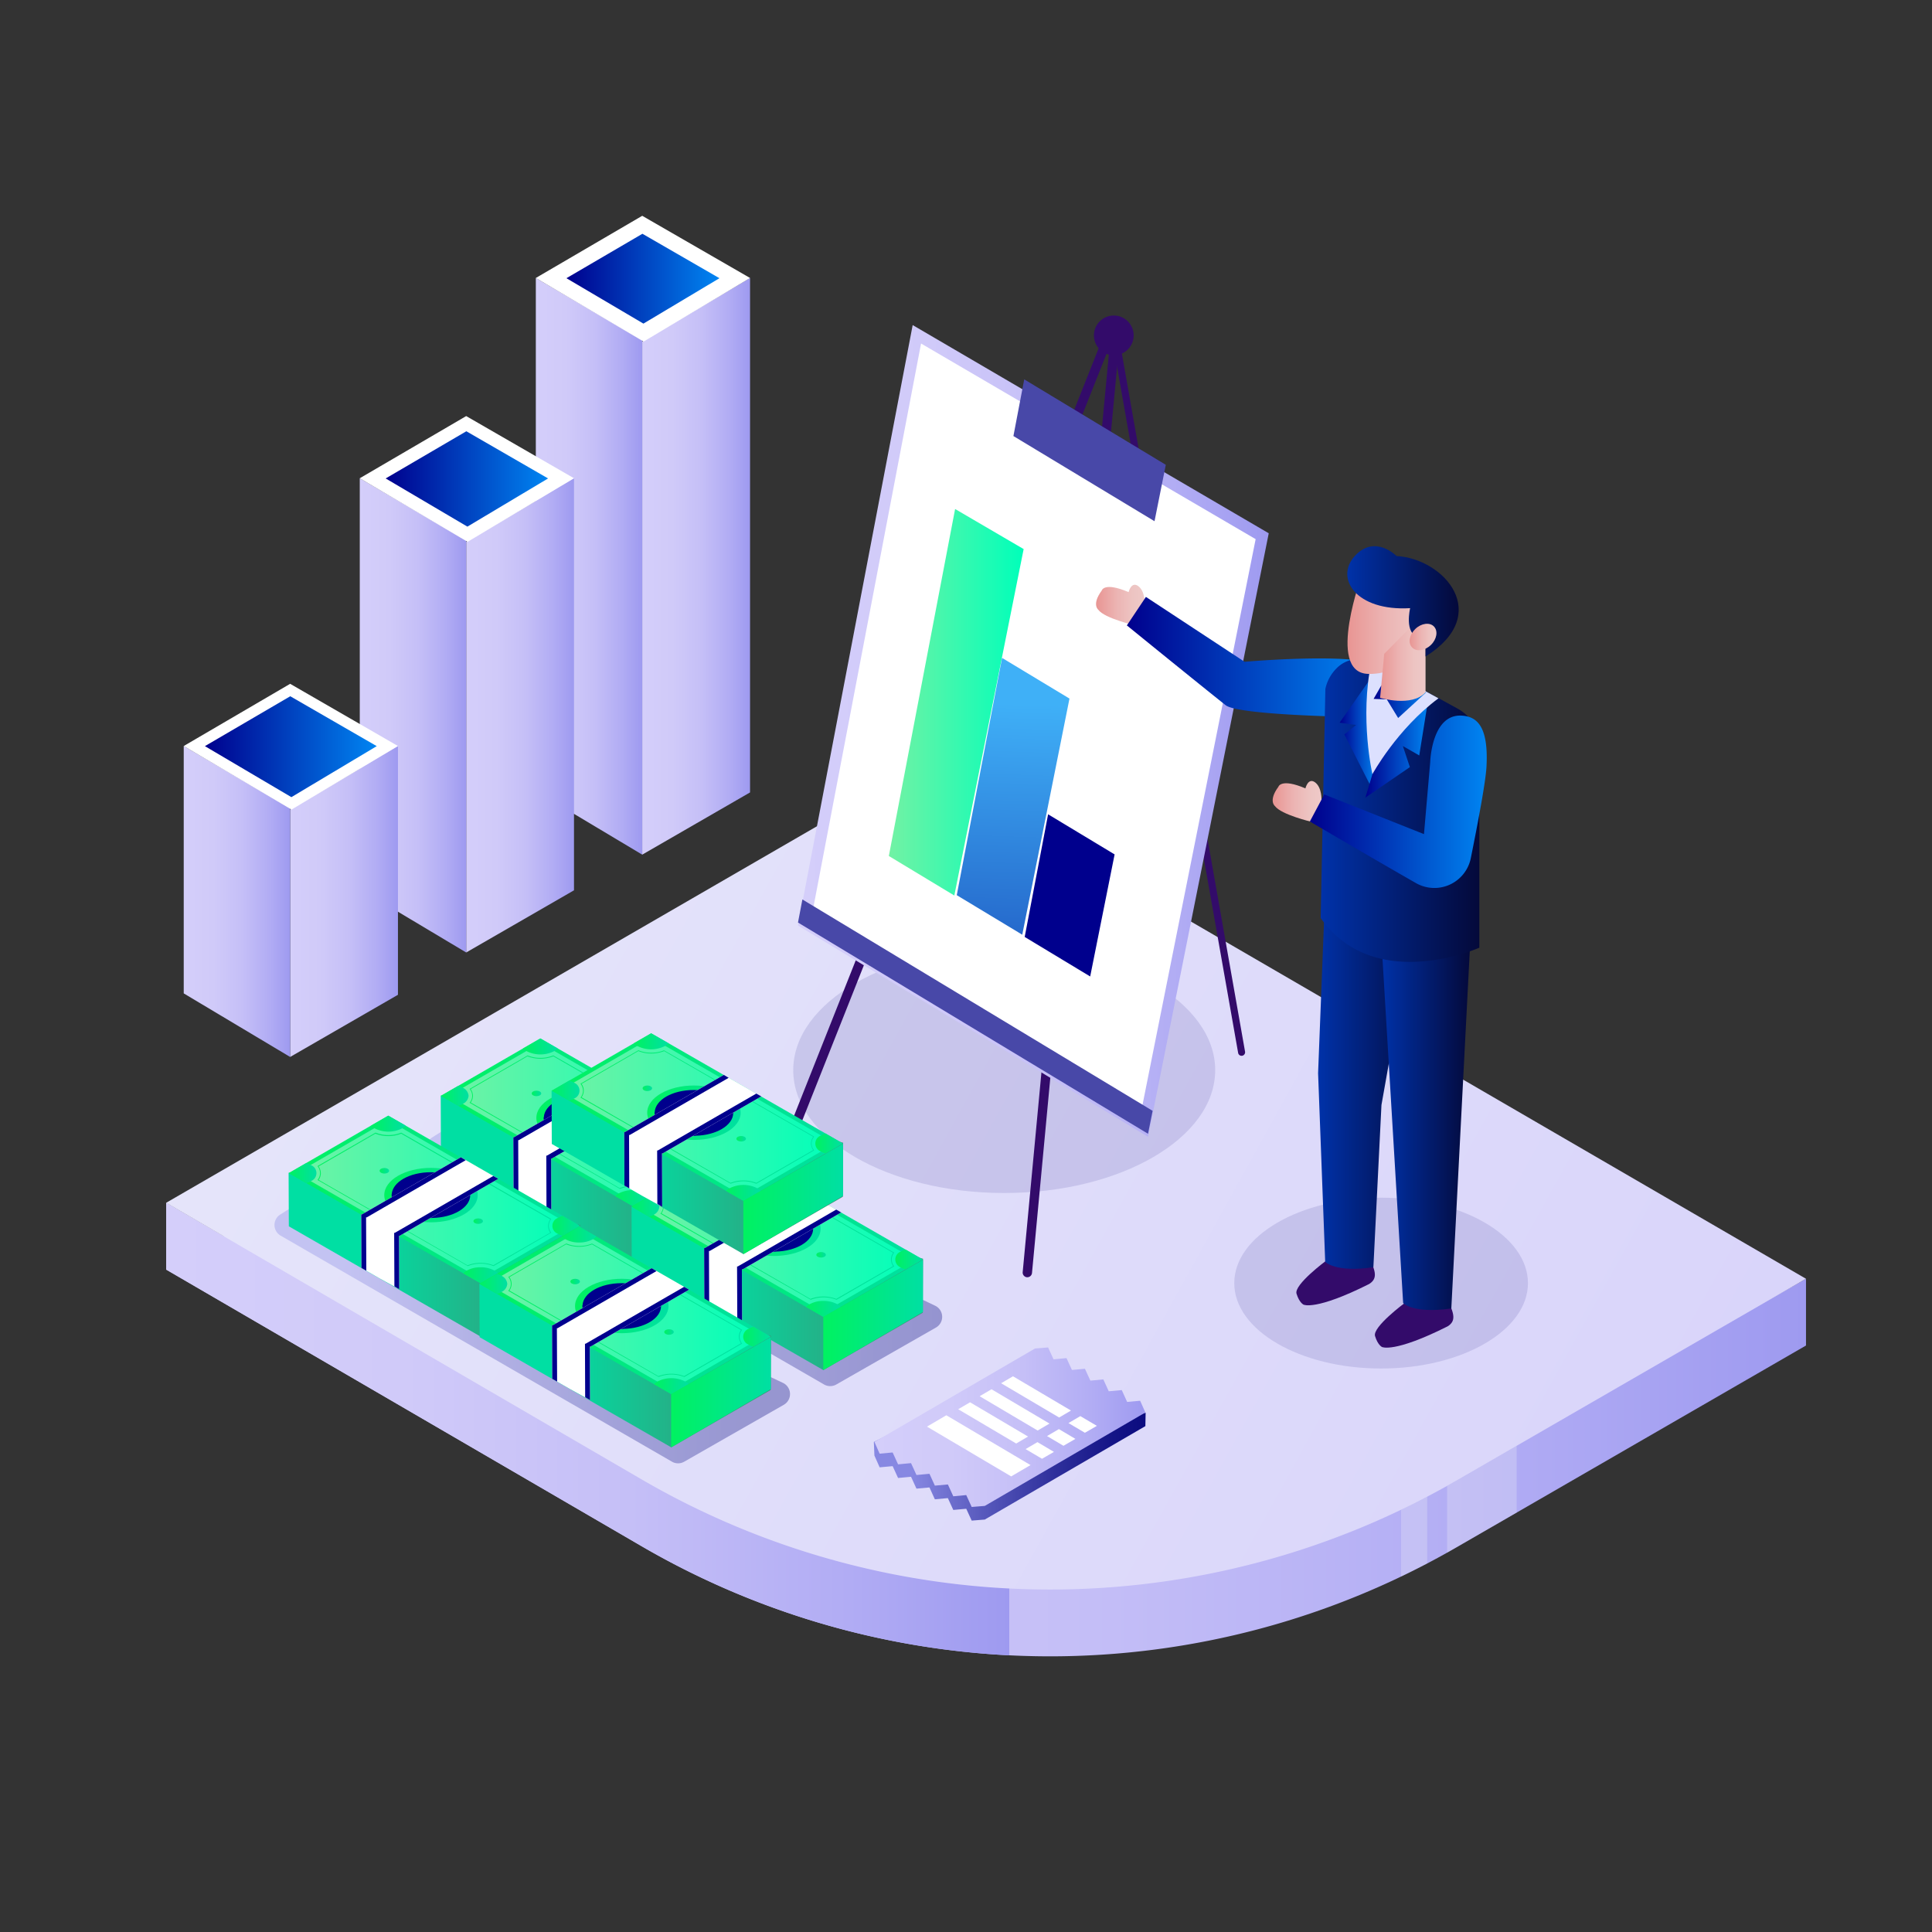 <svg xmlns="http://www.w3.org/2000/svg" xmlns:xlink="http://www.w3.org/1999/xlink" viewBox="0 0 500 500"><rect x="0" y="0" width="500" height="500" fill="#333333" stroke="none"/><defs><style>.cls-1{isolation:isolate;}.cls-2{fill:url(#linear-gradient);}.cls-3{fill:url(#linear-gradient-2);}.cls-4{fill:url(#linear-gradient-3);}.cls-5{fill:#f0f3f6;opacity:0.27;}.cls-6{opacity:0.15;}.cls-6,.cls-8{mix-blend-mode:multiply;}.cls-7{fill:#3a3994;}.cls-8{opacity:0.35;}.cls-9{fill:url(#linear-gradient-4);}.cls-10{fill:url(#linear-gradient-5);}.cls-11{fill:url(#linear-gradient-6);}.cls-12{fill:#fff;}.cls-13{fill:#330b6a;}.cls-14{fill:url(#linear-gradient-7);}.cls-15{fill:url(#linear-gradient-8);}.cls-16{fill:url(#linear-gradient-9);}.cls-17{fill:#00008d;}.cls-18{fill:#4848a8;}.cls-19{fill:url(#linear-gradient-10);}.cls-20{fill:url(#linear-gradient-11);}.cls-21{fill:url(#linear-gradient-12);}.cls-22{fill:url(#linear-gradient-13);}.cls-23{fill:url(#linear-gradient-14);}.cls-24{fill:url(#linear-gradient-15);}.cls-25{fill:url(#linear-gradient-16);}.cls-26{fill:url(#linear-gradient-17);}.cls-27{fill:url(#linear-gradient-18);}.cls-28{fill:url(#linear-gradient-19);}.cls-29{fill:url(#linear-gradient-20);}.cls-30{fill:url(#linear-gradient-21);}.cls-31{fill:#eae7de;}.cls-32{fill:#9f5d78;}.cls-33{fill:url(#linear-gradient-22);}.cls-34{fill:url(#linear-gradient-23);}.cls-35{fill:url(#linear-gradient-24);}.cls-36{fill:url(#linear-gradient-25);}.cls-37{fill:url(#linear-gradient-26);}.cls-38{fill:url(#linear-gradient-27);}.cls-39{fill:url(#linear-gradient-28);}.cls-40{fill:url(#linear-gradient-29);}.cls-41{fill:url(#linear-gradient-30);}.cls-42{fill:url(#linear-gradient-31);}.cls-43{fill:url(#linear-gradient-32);}.cls-44{fill:url(#linear-gradient-33);}.cls-45{fill:url(#linear-gradient-34);}.cls-46{fill:url(#linear-gradient-35);}.cls-47{fill:url(#linear-gradient-36);}.cls-48{fill:url(#linear-gradient-37);}.cls-49{fill:url(#linear-gradient-38);}.cls-50{fill:url(#linear-gradient-39);}.cls-51{fill:url(#linear-gradient-40);}.cls-52{fill:url(#linear-gradient-41);}.cls-53{fill:url(#linear-gradient-42);}.cls-54{fill:url(#linear-gradient-43);}.cls-55{fill:url(#linear-gradient-44);}.cls-56{fill:url(#linear-gradient-45);}.cls-57{fill:url(#linear-gradient-46);}.cls-58{fill:url(#linear-gradient-47);}.cls-59{fill:url(#linear-gradient-48);}.cls-60{fill:url(#linear-gradient-49);}.cls-61{fill:url(#linear-gradient-50);}.cls-62{fill:url(#linear-gradient-51);}.cls-63{fill:url(#linear-gradient-52);}.cls-64{fill:url(#linear-gradient-53);}.cls-65{fill:url(#linear-gradient-54);}.cls-66{fill:url(#linear-gradient-55);}.cls-67{fill:url(#linear-gradient-56);}.cls-68{fill:url(#linear-gradient-57);}.cls-69{fill:url(#linear-gradient-58);}.cls-70{fill:url(#linear-gradient-59);}.cls-71{fill:url(#linear-gradient-60);}.cls-72{fill:url(#linear-gradient-61);}.cls-73{fill:url(#linear-gradient-62);}.cls-74{fill:url(#linear-gradient-63);}.cls-75{fill:url(#linear-gradient-64);}.cls-76{fill:url(#linear-gradient-65);}.cls-77{fill:url(#linear-gradient-66);}.cls-78{fill:url(#linear-gradient-67);}.cls-79{fill:url(#linear-gradient-68);}.cls-80{fill:url(#linear-gradient-69);}.cls-81{fill:url(#linear-gradient-70);}.cls-82{fill:url(#linear-gradient-71);}.cls-83{fill:url(#linear-gradient-72);}.cls-84{fill:url(#linear-gradient-73);}.cls-85{fill:url(#linear-gradient-74);}.cls-86{fill:url(#linear-gradient-75);}.cls-87{fill:url(#linear-gradient-76);}.cls-88{fill:url(#linear-gradient-77);}.cls-89{fill:#dce0fe;}.cls-90{fill:url(#linear-gradient-78);}.cls-91{fill:url(#linear-gradient-79);}.cls-92{fill:url(#linear-gradient-80);}.cls-93{fill:url(#linear-gradient-81);}.cls-94{fill:url(#linear-gradient-82);}.cls-95{fill:url(#linear-gradient-83);}.cls-96{fill:url(#linear-gradient-84);}.cls-97{fill:url(#linear-gradient-85);}.cls-98{fill:url(#linear-gradient-86);}.cls-99{fill:url(#linear-gradient-87);}.cls-100{fill:url(#linear-gradient-88);}.cls-101{fill:url(#linear-gradient-89);}.cls-102{fill:url(#linear-gradient-90);}.cls-103{fill:url(#linear-gradient-91);}.cls-104{fill:url(#linear-gradient-92);}.cls-105{fill:url(#linear-gradient-93);}</style><linearGradient id="linear-gradient" x1="43.03" y1="322.01" x2="467.38" y2="322.01" gradientUnits="userSpaceOnUse"><stop offset="0" stop-color="#d4cefa"/><stop offset="0.28" stop-color="#d0caf9"/><stop offset="0.55" stop-color="#c5bff7"/><stop offset="0.81" stop-color="#b1acf4"/><stop offset="1" stop-color="#9e9af0"/></linearGradient><linearGradient id="linear-gradient-2" x1="43.03" y1="321.88" x2="261.2" y2="321.88" xlink:href="#linear-gradient"/><linearGradient id="linear-gradient-3" x1="37.06" y1="199.16" x2="561.8" y2="489.19" gradientUnits="userSpaceOnUse"><stop offset="0" stop-color="#e7e7fa"/><stop offset="1" stop-color="#d4cefa"/></linearGradient><linearGradient id="linear-gradient-4" x1="110.4" y1="324.13" x2="243.83" y2="324.13" gradientUnits="userSpaceOnUse"><stop offset="0.14" stop-color="#8788e2"/><stop offset="0.39" stop-color="#5a5bbe"/><stop offset="0.66" stop-color="#2f309c"/><stop offset="0.87" stop-color="#151587"/><stop offset="1" stop-color="#0b0b7f"/></linearGradient><linearGradient id="linear-gradient-5" x1="226.15" y1="372.89" x2="296.49" y2="372.89" xlink:href="#linear-gradient-4"/><linearGradient id="linear-gradient-6" x1="226.3" y1="369.36" x2="296.42" y2="369.36" xlink:href="#linear-gradient"/><linearGradient id="linear-gradient-7" x1="206.52" y1="189.16" x2="328.35" y2="189.16" xlink:href="#linear-gradient"/><linearGradient id="linear-gradient-8" x1="230.03" y1="181.74" x2="264.92" y2="181.74" gradientUnits="userSpaceOnUse"><stop offset="0" stop-color="#72f2a4"/><stop offset="1" stop-color="#00ffba"/></linearGradient><linearGradient id="linear-gradient-9" x1="259.05" y1="296.71" x2="263.04" y2="182.1" gradientUnits="userSpaceOnUse"><stop offset="0" stop-color="#153ab0"/><stop offset="0.17" stop-color="#1a47b8"/><stop offset="0.49" stop-color="#266bcd"/><stop offset="0.91" stop-color="#3ba4f0"/><stop offset="1" stop-color="#3fb0f7"/></linearGradient><linearGradient id="linear-gradient-10" x1="71.04" y1="344.11" x2="204.46" y2="344.11" xlink:href="#linear-gradient-4"/><linearGradient id="linear-gradient-11" x1="114.06" y1="304.22" x2="189.49" y2="304.22" gradientUnits="userSpaceOnUse"><stop offset="0.27" stop-color="#00dfa3"/><stop offset="1" stop-color="#428a70"/></linearGradient><linearGradient id="linear-gradient-12" x1="114.11" y1="290.43" x2="189.44" y2="290.43" gradientUnits="userSpaceOnUse"><stop offset="0" stop-color="#00f260"/><stop offset="1" stop-color="#00dfa3"/></linearGradient><linearGradient id="linear-gradient-13" x1="116.16" y1="290.43" x2="187.39" y2="290.43" xlink:href="#linear-gradient-8"/><linearGradient id="linear-gradient-14" x1="138.81" y1="289.31" x2="162.99" y2="289.31" xlink:href="#linear-gradient-12"/><linearGradient id="linear-gradient-15" x1="182.33" y1="297.27" x2="189.44" y2="297.27" xlink:href="#linear-gradient-12"/><linearGradient id="linear-gradient-16" x1="159.25" y1="310.05" x2="168.2" y2="310.05" xlink:href="#linear-gradient-12"/><linearGradient id="linear-gradient-17" x1="135.38" y1="270.81" x2="144.33" y2="270.81" xlink:href="#linear-gradient-12"/><linearGradient id="linear-gradient-18" x1="121.53" y1="290.43" x2="182.06" y2="290.43" xlink:href="#linear-gradient-12"/><linearGradient id="linear-gradient-19" x1="114.11" y1="283.6" x2="121.27" y2="283.6" xlink:href="#linear-gradient-12"/><linearGradient id="linear-gradient-20" x1="137.61" y1="282.98" x2="140.07" y2="282.98" xlink:href="#linear-gradient-12"/><linearGradient id="linear-gradient-21" x1="161.9" y1="296.04" x2="164.35" y2="296.04" xlink:href="#linear-gradient-12"/><linearGradient id="linear-gradient-22" x1="163.68" y1="311.6" x2="189.49" y2="311.6" xlink:href="#linear-gradient-12"/><linearGradient id="linear-gradient-23" x1="163.43" y1="332.91" x2="238.87" y2="332.91" xlink:href="#linear-gradient-11"/><linearGradient id="linear-gradient-24" x1="163.49" y1="319.12" x2="238.81" y2="319.12" xlink:href="#linear-gradient-12"/><linearGradient id="linear-gradient-25" x1="165.53" y1="319.12" x2="236.77" y2="319.12" xlink:href="#linear-gradient-8"/><linearGradient id="linear-gradient-26" x1="188.18" y1="318" x2="212.37" y2="318" xlink:href="#linear-gradient-12"/><linearGradient id="linear-gradient-27" x1="231.71" y1="325.96" x2="238.81" y2="325.96" xlink:href="#linear-gradient-12"/><linearGradient id="linear-gradient-28" x1="208.63" y1="338.74" x2="217.58" y2="338.74" xlink:href="#linear-gradient-12"/><linearGradient id="linear-gradient-29" x1="184.76" y1="299.5" x2="193.71" y2="299.5" xlink:href="#linear-gradient-12"/><linearGradient id="linear-gradient-30" x1="170.9" y1="319.13" x2="231.43" y2="319.13" xlink:href="#linear-gradient-12"/><linearGradient id="linear-gradient-31" x1="163.49" y1="312.29" x2="170.64" y2="312.29" xlink:href="#linear-gradient-12"/><linearGradient id="linear-gradient-32" x1="186.99" y1="311.67" x2="189.44" y2="311.67" xlink:href="#linear-gradient-12"/><linearGradient id="linear-gradient-33" x1="211.28" y1="324.74" x2="213.73" y2="324.74" xlink:href="#linear-gradient-12"/><linearGradient id="linear-gradient-34" x1="213.06" y1="340.29" x2="238.87" y2="340.29" xlink:href="#linear-gradient-12"/><linearGradient id="linear-gradient-35" x1="142.75" y1="302.88" x2="218.18" y2="302.88" xlink:href="#linear-gradient-11"/><linearGradient id="linear-gradient-36" x1="142.8" y1="289.1" x2="218.13" y2="289.1" xlink:href="#linear-gradient-12"/><linearGradient id="linear-gradient-37" x1="144.85" y1="289.1" x2="216.09" y2="289.1" xlink:href="#linear-gradient-8"/><linearGradient id="linear-gradient-38" x1="167.5" y1="287.97" x2="191.68" y2="287.97" xlink:href="#linear-gradient-12"/><linearGradient id="linear-gradient-39" x1="211.02" y1="295.93" x2="218.13" y2="295.93" xlink:href="#linear-gradient-12"/><linearGradient id="linear-gradient-40" x1="187.94" y1="308.72" x2="196.89" y2="308.72" xlink:href="#linear-gradient-12"/><linearGradient id="linear-gradient-41" x1="164.07" y1="269.48" x2="173.02" y2="269.48" xlink:href="#linear-gradient-12"/><linearGradient id="linear-gradient-42" x1="150.22" y1="289.1" x2="210.75" y2="289.1" xlink:href="#linear-gradient-12"/><linearGradient id="linear-gradient-43" x1="142.8" y1="282.26" x2="149.96" y2="282.26" xlink:href="#linear-gradient-12"/><linearGradient id="linear-gradient-44" x1="166.31" y1="281.65" x2="168.76" y2="281.65" xlink:href="#linear-gradient-12"/><linearGradient id="linear-gradient-45" x1="190.59" y1="294.71" x2="193.05" y2="294.71" xlink:href="#linear-gradient-12"/><linearGradient id="linear-gradient-46" x1="192.37" y1="310.27" x2="218.18" y2="310.27" xlink:href="#linear-gradient-12"/><linearGradient id="linear-gradient-47" x1="74.7" y1="324.2" x2="150.13" y2="324.2" xlink:href="#linear-gradient-11"/><linearGradient id="linear-gradient-48" x1="74.75" y1="310.42" x2="150.07" y2="310.42" xlink:href="#linear-gradient-12"/><linearGradient id="linear-gradient-49" x1="76.79" y1="310.42" x2="148.03" y2="310.42" xlink:href="#linear-gradient-8"/><linearGradient id="linear-gradient-50" x1="99.44" y1="309.29" x2="123.63" y2="309.29" xlink:href="#linear-gradient-12"/><linearGradient id="linear-gradient-51" x1="142.97" y1="317.25" x2="150.07" y2="317.25" xlink:href="#linear-gradient-12"/><linearGradient id="linear-gradient-52" x1="119.89" y1="330.03" x2="128.84" y2="330.03" xlink:href="#linear-gradient-12"/><linearGradient id="linear-gradient-53" x1="96.02" y1="290.8" x2="104.97" y2="290.8" xlink:href="#linear-gradient-12"/><linearGradient id="linear-gradient-54" x1="82.16" y1="310.42" x2="142.69" y2="310.42" xlink:href="#linear-gradient-12"/><linearGradient id="linear-gradient-55" x1="74.75" y1="303.58" x2="81.9" y2="303.58" xlink:href="#linear-gradient-12"/><linearGradient id="linear-gradient-56" x1="98.25" y1="302.97" x2="100.7" y2="302.97" xlink:href="#linear-gradient-12"/><linearGradient id="linear-gradient-57" x1="122.54" y1="316.03" x2="124.99" y2="316.03" xlink:href="#linear-gradient-12"/><linearGradient id="linear-gradient-58" x1="124.32" y1="331.58" x2="150.13" y2="331.58" xlink:href="#linear-gradient-12"/><linearGradient id="linear-gradient-59" x1="124.07" y1="352.89" x2="199.51" y2="352.89" xlink:href="#linear-gradient-11"/><linearGradient id="linear-gradient-60" x1="124.13" y1="339.11" x2="199.45" y2="339.11" xlink:href="#linear-gradient-12"/><linearGradient id="linear-gradient-61" x1="126.17" y1="339.11" x2="197.41" y2="339.11" xlink:href="#linear-gradient-8"/><linearGradient id="linear-gradient-62" x1="148.82" y1="337.99" x2="173" y2="337.99" xlink:href="#linear-gradient-12"/><linearGradient id="linear-gradient-63" x1="192.35" y1="345.94" x2="199.45" y2="345.94" xlink:href="#linear-gradient-12"/><linearGradient id="linear-gradient-64" x1="169.27" y1="358.73" x2="178.21" y2="358.73" xlink:href="#linear-gradient-12"/><linearGradient id="linear-gradient-65" x1="145.4" y1="319.49" x2="154.34" y2="319.49" xlink:href="#linear-gradient-12"/><linearGradient id="linear-gradient-66" x1="131.54" y1="339.11" x2="192.07" y2="339.11" xlink:href="#linear-gradient-12"/><linearGradient id="linear-gradient-67" x1="124.13" y1="332.27" x2="131.28" y2="332.27" xlink:href="#linear-gradient-12"/><linearGradient id="linear-gradient-68" x1="147.63" y1="331.66" x2="150.08" y2="331.66" xlink:href="#linear-gradient-12"/><linearGradient id="linear-gradient-69" x1="171.91" y1="344.72" x2="174.37" y2="344.72" xlink:href="#linear-gradient-12"/><linearGradient id="linear-gradient-70" x1="173.69" y1="360.28" x2="199.51" y2="360.28" xlink:href="#linear-gradient-12"/><linearGradient id="linear-gradient-71" x1="283.66" y1="156.61" x2="296.25" y2="156.61" gradientUnits="userSpaceOnUse"><stop offset="0" stop-color="#e89492"/><stop offset="0.07" stop-color="#e99a98"/><stop offset="0.43" stop-color="#ecb4b3"/><stop offset="0.75" stop-color="#edc4c2"/><stop offset="1" stop-color="#eec9c8"/></linearGradient><linearGradient id="linear-gradient-72" x1="291.61" y1="170.01" x2="354.16" y2="170.01" gradientUnits="userSpaceOnUse"><stop offset="0" stop-color="#00008d"/><stop offset="1" stop-color="#0085f2"/></linearGradient><linearGradient id="linear-gradient-73" x1="341.12" y1="274.87" x2="369.03" y2="274.87" gradientUnits="userSpaceOnUse"><stop offset="0" stop-color="#0032a9"/><stop offset="1" stop-color="#04093a"/></linearGradient><linearGradient id="linear-gradient-74" x1="357.41" y1="290.42" x2="380.64" y2="290.42" xlink:href="#linear-gradient-73"/><linearGradient id="linear-gradient-75" x1="341.79" y1="209.74" x2="382.85" y2="209.74" xlink:href="#linear-gradient-73"/><linearGradient id="linear-gradient-76" x1="346.7" y1="188.89" x2="356.39" y2="188.89" xlink:href="#linear-gradient-72"/><linearGradient id="linear-gradient-77" x1="353.37" y1="193.39" x2="369.72" y2="193.39" xlink:href="#linear-gradient-72"/><linearGradient id="linear-gradient-78" x1="329.43" y1="207.4" x2="342.02" y2="207.4" xlink:href="#linear-gradient-71"/><linearGradient id="linear-gradient-79" x1="338.99" y1="207.48" x2="384.77" y2="207.48" xlink:href="#linear-gradient-72"/><linearGradient id="linear-gradient-80" x1="355.49" y1="181.62" x2="369.11" y2="181.62" xlink:href="#linear-gradient-72"/><linearGradient id="linear-gradient-81" x1="348.71" y1="161.3" x2="371.06" y2="161.3" xlink:href="#linear-gradient-71"/><linearGradient id="linear-gradient-82" x1="357.17" y1="169.9" x2="368.93" y2="169.9" xlink:href="#linear-gradient-71"/><linearGradient id="linear-gradient-83" x1="348.67" y1="155.62" x2="377.5" y2="155.62" xlink:href="#linear-gradient-73"/><linearGradient id="linear-gradient-84" x1="364.82" y1="164.86" x2="371.75" y2="164.86" xlink:href="#linear-gradient-71"/><linearGradient id="linear-gradient-85" x1="166.21" y1="146.56" x2="194.11" y2="146.56" xlink:href="#linear-gradient"/><linearGradient id="linear-gradient-86" x1="138.67" y1="146.56" x2="166.21" y2="146.56" xlink:href="#linear-gradient"/><linearGradient id="linear-gradient-87" x1="146.59" y1="72.12" x2="186.19" y2="72.12" xlink:href="#linear-gradient-72"/><linearGradient id="linear-gradient-88" x1="120.65" y1="185.14" x2="148.55" y2="185.14" xlink:href="#linear-gradient"/><linearGradient id="linear-gradient-89" x1="93.11" y1="185.14" x2="120.65" y2="185.14" xlink:href="#linear-gradient"/><linearGradient id="linear-gradient-90" x1="99.81" y1="123.95" x2="141.85" y2="123.95" xlink:href="#linear-gradient-72"/><linearGradient id="linear-gradient-91" x1="75.09" y1="233.3" x2="102.99" y2="233.3" xlink:href="#linear-gradient"/><linearGradient id="linear-gradient-92" x1="47.55" y1="233.3" x2="75.09" y2="233.3" xlink:href="#linear-gradient"/><linearGradient id="linear-gradient-93" x1="53.03" y1="193.25" x2="97.5" y2="193.25" xlink:href="#linear-gradient-72"/></defs><g class="cls-1"><g id="Layer_1" data-name="Layer 1"><path class="cls-2" d="M43,311.28v17.29l123,71.56a210.25,210.25,0,0,0,210.87.36l90.52-52.27V330.94l-15.14,8.49L297.85,249.76,261.2,228.47l-22.56-13.1L57.88,319.92Z"/><path class="cls-3" d="M43,311.28v17.29l123,71.56A210.28,210.28,0,0,0,261.2,428.4V228.47l-22.56-13.1L57.88,319.92Z"/><path class="cls-4" d="M238.64,198.09,467.38,330.94l-90.53,52.27A210.24,210.24,0,0,1,166,382.84L43,311.28Z"/><polygon class="cls-5" points="374.51 384.54 374.51 401.82 392.5 391.46 392.5 374.17 374.51 384.54"/><polygon class="cls-5" points="369.36 387.33 369.36 404.61 362.61 408 362.61 390.71 369.36 387.33"/><g class="cls-6"><ellipse class="cls-7" cx="259.89" cy="276.96" rx="54.6" ry="31.79"/></g><g class="cls-6"><path class="cls-7" d="M319.43,332.07c0,12.2,17,22.1,38,22.1s38-9.9,38-22.1-17-22.11-38-22.11S319.43,319.86,319.43,332.07Z"/></g><g class="cls-8"><path class="cls-9" d="M238.72,336.38,121.61,289.76a3.18,3.18,0,0,0-2.89.27l-6.83,4.31a3.2,3.2,0,0,0,.11,5.47L213.26,358.3a3.19,3.19,0,0,0,3.18,0l25.78-14.73a3.19,3.19,0,0,0-.22-5.66l-3.1-1.47Z"/></g><polygon class="cls-10" points="296.42 369.08 296.49 365.6 295.07 366.04 291.75 366.35 291.69 366.32 290.31 363.29 286.98 363.59 286.93 363.56 285.54 360.53 282.22 360.83 282.17 360.81 280.78 357.77 277.45 358.08 277.4 358.05 276.01 355.01 272.69 355.32 272.64 355.29 271.25 352.25 267.86 352.52 226.15 373.17 226.3 376.7 227.65 379.74 230.98 379.44 231.03 379.46 232.42 382.5 235.74 382.19 235.79 382.22 237.18 385.26 240.5 384.95 240.56 384.98 241.94 388.02 245.27 387.71 245.32 387.74 246.71 390.77 250.03 390.47 250.08 390.5 251.47 393.53 254.86 393.26 296.42 369.08"/><polygon class="cls-11" points="296.42 365.55 295.07 362.51 291.75 362.82 291.69 362.79 290.31 359.75 286.98 360.06 286.93 360.03 285.54 356.99 282.22 357.3 282.17 357.27 280.78 354.24 277.45 354.54 277.4 354.51 276.01 351.48 272.69 351.79 272.64 351.75 271.25 348.72 267.86 348.99 226.3 373.17 227.65 376.21 230.98 375.9 231.03 375.93 232.42 378.97 235.74 378.66 235.79 378.69 237.18 381.73 240.5 381.42 240.56 381.45 241.94 384.48 245.27 384.18 245.32 384.2 246.71 387.24 250.03 386.93 250.08 386.96 251.47 390 254.86 389.73 296.42 365.55"/><polygon class="cls-12" points="276.52 368.29 280.77 370.8 283.87 369.01 279.59 366.49 276.52 368.29"/><polygon class="cls-12" points="277.17 365.05 262.16 356.18 259.09 357.98 274.1 366.85 277.17 365.05"/><polygon class="cls-12" points="270.97 371.65 275.22 374.17 278.31 372.38 274.04 369.85 270.97 371.65"/><polygon class="cls-12" points="271.61 368.42 256.6 359.54 253.53 361.34 268.54 370.22 271.61 368.42"/><polygon class="cls-12" points="265.42 375.02 269.67 377.53 272.76 375.75 268.49 373.22 265.42 375.02"/><polygon class="cls-12" points="266.06 371.78 251.05 362.91 247.98 364.71 262.99 373.58 266.06 371.78"/><polygon class="cls-12" points="266.7 379.16 244.91 366.27 239.9 369.21 261.69 382.09 266.7 379.16"/><path class="cls-13" d="M321.32,273.24a.9.9,0,0,1-.89-.75L287.63,86.63a.91.91,0,0,1,.73-1.06.93.93,0,0,1,1.06.74l32.8,185.86a.93.93,0,0,1-.74,1.06Z"/><path class="cls-13" d="M265.87,330.55h-.11a1.22,1.22,0,0,1-1.09-1.32l22.5-239.69L206.09,293.86a1.21,1.21,0,0,1-2.26-.89L285.65,86.81a2.14,2.14,0,0,1,4.12,1L267.08,329.45A1.22,1.22,0,0,1,265.87,330.55Zm21.49-243h0Z"/><path class="cls-13" d="M293.39,86.8a5.14,5.14,0,1,1-5.14-5.14A5.14,5.14,0,0,1,293.39,86.8Z"/><polygon class="cls-14" points="236.2 84.13 206.52 239.53 297.11 294.2 328.35 138.01 236.2 84.13"/><polygon class="cls-12" points="209.89 238.03 238.37 88.9 324.96 139.53 294.99 289.38 209.89 238.03"/><polygon class="cls-15" points="246.98 231.76 264.92 142.1 247.18 131.73 230.03 221.53 246.98 231.76"/><polygon class="cls-16" points="259.33 170.26 247.61 231.67 264.56 241.9 276.78 180.79 259.33 170.26"/><polygon class="cls-17" points="271.25 210.74 265.19 242.48 282.14 252.71 288.46 221.12 271.25 210.74"/><polygon class="cls-18" points="207.66 232.78 206.52 238.75 297.11 293.42 298.3 287.48 207.66 232.78"/><polygon class="cls-18" points="265.07 98.18 262.27 112.85 298.79 134.89 301.71 120.29 265.07 98.18"/><g class="cls-8"><path class="cls-19" d="M199.36,356.36,82.25,309.74a3.18,3.18,0,0,0-2.89.27l-6.83,4.31a3.19,3.19,0,0,0,.11,5.47L173.9,378.28a3.17,3.17,0,0,0,3.18,0l25.78-14.73a3.2,3.2,0,0,0-.23-5.66l-3.09-1.46Z"/></g><polygon class="cls-20" points="114.11 297.39 118.62 299.98 159.25 323.34 163.71 325.9 168.2 323.31 184.94 313.64 189.44 311.04 189.49 297.06 144.33 285.11 139.84 282.53 135.38 285.1 114.06 283.53 114.11 297.39"/><polygon class="cls-21" points="114.11 283.61 118.62 286.19 159.25 309.55 163.71 312.12 168.2 309.53 184.94 299.85 189.44 297.26 184.95 294.68 144.33 271.33 139.84 268.75 135.38 271.32 118.63 281 114.11 283.61"/><polygon class="cls-22" points="139.84 269.92 187.39 297.26 163.71 310.94 116.16 283.6 139.84 269.92"/><ellipse class="cls-23" cx="150.9" cy="289.31" rx="12.09" ry="7.04"/><path class="cls-17" d="M140.73,289.31c0,3.27,4.56,5.92,10.17,5.92h.32c5.46-.1,9.85-2.71,9.85-5.92s-4.56-5.92-10.17-5.92-10,2.57-10.16,5.77C140.74,289.21,140.73,289.26,140.73,289.31Z"/><path class="cls-17" d="M140.73,289.31c0,3.27,4.56,5.92,10.17,5.92h.32a3.16,3.16,0,0,0,.94-2.16,3.22,3.22,0,0,0-1-2.24h.24c2.13,0,3.85-1,3.85-2.25s-1.72-2.24-3.85-2.24-3.86,1-3.86,2.24a1.27,1.27,0,0,0,.06.39,12.24,12.24,0,0,0-3.1-.39,12.11,12.11,0,0,0-3.73.57S140.73,289.26,140.73,289.31Z"/><path class="cls-24" d="M183.79,295.19a5.88,5.88,0,0,1,1.16-.51l4.49,2.58-4.5,2.59a5,5,0,0,1-1.15-.51,2.54,2.54,0,0,1-1.46-2.07A2.57,2.57,0,0,1,183.79,295.19Z"/><path class="cls-25" d="M160.11,308.87a7.84,7.84,0,0,1,7.22,0,3.81,3.81,0,0,1,.87.68l-4.49,2.59-4.46-2.57A3.74,3.74,0,0,1,160.11,308.87Z"/><path class="cls-26" d="M144.33,271.33a3.6,3.6,0,0,1-.87.68,7.88,7.88,0,0,1-7.22,0,3.74,3.74,0,0,1-.86-.68l4.46-2.58Z"/><path class="cls-27" d="M121.63,285.45l-.1-.05.07-.09a2.75,2.75,0,0,0,0-3.42l-.06-.09,15-8.65,0,0a9,9,0,0,0,6.62,0h.05l38.85,22.33-.07.09a2.75,2.75,0,0,0,0,3.38l.07.09-14.94,8.63,0,0-.05,0a8.76,8.76,0,0,0-3.29-.62,8.52,8.52,0,0,0-3.33.64l0,0Zm45.43,22,14.7-8.5a3,3,0,0,1-.55-1.71,3.1,3.1,0,0,1,.55-1.72L143.2,273.38a9.33,9.33,0,0,1-6.69,0l-14.69,8.48a3.08,3.08,0,0,1,.57,1.73,3,3,0,0,1-.56,1.74l38.55,22.16a8.93,8.93,0,0,1,3.36-.63A8.76,8.76,0,0,1,167.06,307.48Z"/><path class="cls-28" d="M118.62,281a5.34,5.34,0,0,1,1.16.5,2.58,2.58,0,0,1,1.49,2.09,2.55,2.55,0,0,1-1.49,2.09,4.91,4.91,0,0,1-1.16.51l-4.51-2.59Z"/><ellipse class="cls-29" cx="138.84" cy="282.98" rx="1.23" ry="0.71"/><ellipse class="cls-30" cx="163.13" cy="296.04" rx="1.23" ry="0.71"/><polygon class="cls-12" points="133.01 294.32 137.42 291.77 154.18 282.1 158.63 279.52 163.13 282.11 168.31 285.09 163.95 287.61 147.19 297.29 142.79 299.83 142.63 299.82 142.68 313.68 137.41 310.75 132.91 308.17 132.85 294.31 133.01 294.32"/><polygon class="cls-31" points="172.82 310.5 173.2 310.6 173.2 310.72 172.82 310.5"/><line class="cls-32" x1="132.91" y1="308.16" x2="132.91" y2="308.13"/><polygon class="cls-17" points="141.54 299.08 145.94 296.54 162.7 286.86 167.03 284.35 168.31 285.09 163.95 287.61 147.19 297.29 142.79 299.83 142.63 299.82 142.68 313.68 141.43 312.93 141.38 299.07 141.54 299.08"/><polygon class="cls-17" points="133.01 294.32 137.42 291.77 154.18 282.1 158.63 279.52 159.88 280.27 155.43 282.85 138.67 292.53 134.27 295.07 134.11 295.06 134.16 308.88 132.91 308.17 132.85 294.31 133.01 294.32"/><polygon class="cls-31" points="171.56 309.74 171.95 309.85 171.95 309.96 171.56 309.74"/><polygon class="cls-33" points="163.68 312.1 163.68 325.88 189.49 310.85 189.49 297.31 163.68 312.1"/><polygon class="cls-34" points="163.49 326.08 167.99 328.67 208.63 352.03 213.09 354.59 217.58 352 234.32 342.33 238.81 339.73 238.87 325.76 193.71 313.8 189.21 311.22 184.76 313.79 163.44 312.22 163.49 326.08"/><polygon class="cls-35" points="163.49 312.3 167.99 314.89 208.63 338.25 213.09 340.81 217.58 338.22 234.32 328.55 238.81 325.95 234.33 323.37 193.71 300.02 189.21 297.44 184.76 300.01 168 309.69 163.49 312.3"/><polygon class="cls-36" points="189.21 298.61 236.77 325.95 213.09 339.63 165.53 312.29 189.21 298.61"/><ellipse class="cls-37" cx="200.28" cy="318" rx="12.09" ry="7.04"/><path class="cls-17" d="M190.11,318c0,3.27,4.55,5.92,10.17,5.92h.31c5.47-.1,9.85-2.71,9.85-5.92s-4.55-5.92-10.16-5.92-10,2.57-10.17,5.77Z"/><path class="cls-17" d="M190.11,318c0,3.27,4.55,5.92,10.17,5.92h.31a2.92,2.92,0,0,0-.09-4.39h.24c2.13,0,3.86-1,3.86-2.24s-1.73-2.25-3.86-2.25-3.85,1-3.85,2.25a1.26,1.26,0,0,0,.06.38,12.8,12.8,0,0,0-6.84.18Z"/><path class="cls-38" d="M233.17,323.88a5.88,5.88,0,0,1,1.16-.51l4.48,2.58-4.49,2.6a6.06,6.06,0,0,1-1.15-.51,2.21,2.21,0,0,1,0-4.16Z"/><path class="cls-39" d="M209.49,337.56a7.22,7.22,0,0,1,3.63-.88,7.33,7.33,0,0,1,3.59.86,4,4,0,0,1,.87.68l-4.49,2.59-4.46-2.57A3.74,3.74,0,0,1,209.49,337.56Z"/><path class="cls-40" d="M193.71,300a4,4,0,0,1-.87.68,7.88,7.88,0,0,1-7.22,0,3.74,3.74,0,0,1-.86-.68l4.45-2.57Z"/><path class="cls-41" d="M171,314.15l-.1-.06L171,314a2.85,2.85,0,0,0,.58-1.71,2.88,2.88,0,0,0-.59-1.71l-.07-.09,15-8.65,0,0a8.69,8.69,0,0,0,3.32.63,8.81,8.81,0,0,0,3.3-.62l.05,0,38.84,22.33-.06.09a2.75,2.75,0,0,0,0,3.38l.06.09-14.93,8.63-.05,0h0a8.61,8.61,0,0,0-3.29-.62,8.7,8.7,0,0,0-3.33.63l0,0Zm45.43,22,14.7-8.49a3.1,3.1,0,0,1-.55-1.72,3,3,0,0,1,.55-1.71l-38.57-22.18a9.31,9.31,0,0,1-6.68,0l-14.69,8.48a3.09,3.09,0,0,1,.57,1.74,3,3,0,0,1-.56,1.74l38.54,22.15a9.26,9.26,0,0,1,6.69,0Z"/><path class="cls-42" d="M168,309.69a5.88,5.88,0,0,1,1.16.51,2.54,2.54,0,0,1,1.48,2.09,2.56,2.56,0,0,1-1.48,2.09,6,6,0,0,1-1.17.51l-4.5-2.59Z"/><path class="cls-43" d="M187,311.67c0,.4.55.72,1.23.72s1.22-.32,1.22-.72-.55-.71-1.22-.71S187,311.28,187,311.67Z"/><ellipse class="cls-44" cx="212.5" cy="324.74" rx="1.23" ry="0.71"/><polygon class="cls-12" points="182.39 323.01 186.8 320.47 203.56 310.79 208.01 308.21 212.5 310.8 217.69 313.78 213.33 316.3 196.57 325.98 192.17 328.52 192 328.51 192.06 342.37 186.79 339.45 182.28 336.86 182.23 323 182.39 323.01"/><polygon class="cls-31" points="222.19 339.19 222.58 339.29 222.58 339.41 222.19 339.19"/><line class="cls-32" x1="182.29" y1="336.86" x2="182.29" y2="336.83"/><polygon class="cls-17" points="190.91 327.77 195.32 325.23 212.08 315.55 216.41 313.04 217.69 313.78 213.33 316.3 196.57 325.98 192.17 328.52 192 328.51 192.06 342.37 190.81 341.62 190.75 327.76 190.91 327.77"/><polygon class="cls-17" points="182.39 323.01 186.8 320.47 203.56 310.79 208.01 308.21 209.26 308.96 204.81 311.54 188.05 321.22 183.65 323.76 183.48 323.75 183.54 337.58 182.28 336.86 182.23 323 182.39 323.01"/><polygon class="cls-31" points="220.94 338.44 221.33 338.54 221.33 338.66 220.94 338.44"/><polygon class="cls-45" points="213.06 340.79 213.06 354.58 238.87 339.54 238.87 326.01 213.06 340.79"/><polygon class="cls-46" points="142.8 296.05 147.31 298.64 187.94 322 192.41 324.57 196.89 321.98 213.64 312.3 218.13 309.71 218.18 295.73 173.02 283.78 168.53 281.19 164.07 283.77 142.75 282.2 142.8 296.05"/><polygon class="cls-47" points="142.8 282.27 147.31 284.86 187.94 308.22 192.41 310.78 196.89 308.19 213.64 298.52 218.13 295.92 213.64 293.34 173.02 269.99 168.53 267.41 164.07 269.98 147.32 279.66 142.8 282.27"/><polygon class="cls-48" points="168.53 268.59 216.09 295.93 192.41 309.61 144.85 282.27 168.53 268.59"/><ellipse class="cls-49" cx="179.59" cy="287.97" rx="12.09" ry="7.04"/><path class="cls-17" d="M169.43,288c0,3.27,4.55,5.93,10.16,5.93h.32c5.47-.09,9.85-2.71,9.85-5.92s-4.55-5.92-10.17-5.92-10,2.57-10.16,5.77Z"/><path class="cls-17" d="M169.43,288c0,3.27,4.55,5.93,10.16,5.93h.32a2.94,2.94,0,0,0-.09-4.39h.24c2.13,0,3.85-1,3.85-2.25s-1.72-2.24-3.85-2.24-3.86,1-3.86,2.24a1.59,1.59,0,0,0,.06.38,12.72,12.72,0,0,0-3.1-.38,12.12,12.12,0,0,0-3.73.56Z"/><path class="cls-50" d="M212.48,293.86a6.47,6.47,0,0,1,1.16-.52l4.49,2.58-4.49,2.6a5.88,5.88,0,0,1-1.16-.51,2.2,2.2,0,0,1,0-4.15Z"/><path class="cls-51" d="M188.8,307.54a7.84,7.84,0,0,1,7.22,0,3.35,3.35,0,0,1,.87.67l-4.48,2.59-4.47-2.56A3.74,3.74,0,0,1,188.8,307.54Z"/><path class="cls-52" d="M173,270a3.37,3.37,0,0,1-.87.68,7.81,7.81,0,0,1-7.22,0,3.49,3.49,0,0,1-.86-.68l4.46-2.57Z"/><path class="cls-53" d="M150.32,284.12l-.1-.06.07-.09a2.84,2.84,0,0,0,.59-1.71,3,3,0,0,0-.59-1.71l-.07-.09,15-8.65,0,0a8.54,8.54,0,0,0,3.32.63,8.67,8.67,0,0,0,3.31-.62l0,0,38.85,22.33-.07.1a2.74,2.74,0,0,0,0,3.37l.07.09-14.94,8.63,0,0-.05,0a9,9,0,0,0-6.62,0l0,0Zm45.43,22,14.7-8.49a2.95,2.95,0,0,1,0-3.43l-38.56-22.17a9.06,9.06,0,0,1-3.34.62,8.92,8.92,0,0,1-3.35-.63l-14.68,8.48a3.07,3.07,0,0,1,.56,1.74,3,3,0,0,1-.56,1.74l38.55,22.16a8.74,8.74,0,0,1,3.36-.63A8.92,8.92,0,0,1,195.75,306.14Z"/><path class="cls-54" d="M147.32,279.66a6.45,6.45,0,0,1,1.16.51,2.21,2.21,0,0,1,0,4.18,5.88,5.88,0,0,1-1.16.51l-4.51-2.59Z"/><path class="cls-55" d="M166.31,281.65c0,.39.54.71,1.22.71s1.23-.32,1.23-.71-.55-.72-1.23-.72S166.31,281.25,166.31,281.65Z"/><ellipse class="cls-56" cx="191.82" cy="294.71" rx="1.23" ry="0.71"/><polygon class="cls-12" points="161.71 292.99 166.11 290.44 182.87 280.76 187.32 278.19 191.82 280.77 197.01 283.75 192.64 286.27 175.89 295.95 171.48 298.5 171.32 298.49 171.37 312.34 166.1 309.42 161.6 306.83 161.55 292.97 161.71 292.99"/><polygon class="cls-31" points="201.51 309.16 201.89 309.26 201.89 309.38 201.51 309.16"/><line class="cls-32" x1="161.6" y1="306.83" x2="161.6" y2="306.8"/><polygon class="cls-17" points="170.23 297.75 174.63 295.2 191.39 285.52 195.73 283.02 197.01 283.75 192.64 286.27 175.89 295.95 171.48 298.5 171.32 298.49 171.37 312.34 170.12 311.59 170.07 297.74 170.23 297.75"/><polygon class="cls-17" points="161.71 292.99 166.11 290.44 182.87 280.76 187.32 278.19 188.58 278.94 184.12 281.51 167.37 291.19 162.96 293.74 162.8 293.73 162.85 307.55 161.6 306.83 161.55 292.97 161.71 292.99"/><polygon class="cls-31" points="200.25 308.41 200.64 308.51 200.64 308.63 200.25 308.41"/><polygon class="cls-57" points="192.37 310.77 192.37 324.55 218.18 309.51 218.18 295.98 192.37 310.77"/><polygon class="cls-58" points="74.75 317.37 79.25 319.96 119.89 343.32 124.35 345.89 128.84 343.29 145.58 333.62 150.07 331.03 150.13 317.05 104.97 305.1 100.47 302.51 96.02 305.09 74.69 303.51 74.75 317.37"/><polygon class="cls-59" points="74.75 303.59 79.25 306.18 119.89 329.54 124.35 332.1 128.84 329.51 145.58 319.84 150.07 317.24 145.59 314.66 104.97 291.31 100.47 288.73 96.02 291.3 79.26 300.98 74.75 303.59"/><polygon class="cls-60" points="100.47 289.91 148.03 317.25 124.35 330.93 76.79 303.59 100.47 289.91"/><ellipse class="cls-61" cx="111.54" cy="309.29" rx="12.09" ry="7.04"/><path class="cls-17" d="M101.37,309.29c0,3.27,4.55,5.92,10.17,5.92h.31c5.47-.1,9.85-2.71,9.85-5.92s-4.55-5.92-10.16-5.92-10,2.57-10.17,5.77Z"/><path class="cls-17" d="M101.37,309.29c0,3.27,4.55,5.92,10.17,5.92h.31a3.11,3.11,0,0,0,1-2.15,3.2,3.2,0,0,0-1-2.24H112c2.13,0,3.86-1,3.86-2.24s-1.73-2.25-3.86-2.25-3.85,1-3.85,2.25a1.21,1.21,0,0,0,.06.38,12.72,12.72,0,0,0-3.1-.38,12.18,12.18,0,0,0-3.74.56Z"/><path class="cls-62" d="M144.43,315.18a5.89,5.89,0,0,1,1.16-.52l4.48,2.58-4.49,2.6a6.06,6.06,0,0,1-1.15-.51,2.2,2.2,0,0,1,0-4.15Z"/><path class="cls-63" d="M120.75,328.86a7.22,7.22,0,0,1,3.63-.89,7.33,7.33,0,0,1,3.59.86,4,4,0,0,1,.87.68l-4.49,2.59-4.46-2.56A3.74,3.74,0,0,1,120.75,328.86Z"/><path class="cls-64" d="M105,291.31a4,4,0,0,1-.87.68,7.88,7.88,0,0,1-7.22,0,3.74,3.74,0,0,1-.86-.68l4.45-2.57Z"/><path class="cls-65" d="M82.27,305.44l-.1-.06.07-.09a2.82,2.82,0,0,0,.58-1.71,2.88,2.88,0,0,0-.59-1.71l-.07-.09,15-8.65.05,0a9.08,9.08,0,0,0,6.62,0l0,0,38.84,22.33-.06.09a2.9,2.9,0,0,0-.58,1.69,2.85,2.85,0,0,0,.58,1.69l.06.09-14.93,8.63-.05,0,0,0a8.61,8.61,0,0,0-3.29-.62,8.7,8.7,0,0,0-3.33.63l0,0Zm45.43,22L142.4,319a3.1,3.1,0,0,1-.55-1.72,3,3,0,0,1,.55-1.71l-38.57-22.17a9,9,0,0,1-3.33.62,8.84,8.84,0,0,1-3.35-.63l-14.69,8.48a3.09,3.09,0,0,1,.57,1.74,3,3,0,0,1-.56,1.74L121,327.48a8.76,8.76,0,0,1,3.37-.64A9,9,0,0,1,127.7,327.46Z"/><path class="cls-66" d="M79.26,301a5.88,5.88,0,0,1,1.16.51,2.22,2.22,0,0,1,0,4.18,6,6,0,0,1-1.17.51l-4.5-2.59Z"/><path class="cls-67" d="M98.25,303c0,.39.55.71,1.23.71s1.22-.32,1.22-.71-.55-.72-1.22-.72S98.25,302.57,98.25,303Z"/><ellipse class="cls-68" cx="123.76" cy="316.03" rx="1.23" ry="0.71"/><polygon class="cls-12" points="93.65 314.3 98.06 311.76 114.82 302.08 119.27 299.5 123.76 302.09 128.95 305.07 124.59 307.59 107.83 317.27 103.43 319.82 103.27 319.81 103.32 333.66 98.05 330.74 93.55 328.15 93.49 314.29 93.65 314.3"/><polygon class="cls-31" points="133.45 330.48 133.84 330.58 133.84 330.7 133.45 330.48"/><line class="cls-32" x1="93.55" y1="328.15" x2="93.55" y2="328.12"/><polygon class="cls-17" points="102.17 319.06 106.58 316.52 123.34 306.84 127.67 304.34 128.95 305.07 124.59 307.59 107.83 317.27 103.43 319.82 103.27 319.81 103.32 333.66 102.07 332.91 102.01 319.05 102.17 319.06"/><polygon class="cls-17" points="93.65 314.3 98.06 311.76 114.82 302.08 119.27 299.5 120.52 300.26 116.07 302.83 99.31 312.51 94.91 315.06 94.74 315.04 94.8 328.87 93.55 328.15 93.49 314.29 93.65 314.3"/><polygon class="cls-31" points="132.2 329.73 132.59 329.83 132.59 329.95 132.2 329.73"/><polygon class="cls-69" points="124.32 332.08 124.32 345.87 150.13 330.83 150.13 317.3 124.32 332.08"/><polygon class="cls-70" points="124.13 346.06 128.63 348.65 169.27 372.01 173.73 374.58 178.21 371.99 194.96 362.31 199.45 359.72 199.51 345.74 154.34 333.79 149.85 331.2 145.4 333.78 124.07 332.21 124.13 346.06"/><polygon class="cls-71" points="124.13 332.28 128.63 334.87 169.27 358.23 173.73 360.79 178.21 358.2 194.96 348.53 199.45 345.93 194.97 343.36 154.34 320 149.85 317.42 145.4 320 128.64 329.68 124.13 332.28"/><polygon class="cls-72" points="149.85 318.6 197.41 345.94 173.73 359.62 126.17 332.28 149.85 318.6"/><ellipse class="cls-73" cx="160.91" cy="337.99" rx="12.09" ry="7.04"/><path class="cls-17" d="M150.75,338c0,3.26,4.55,5.92,10.16,5.92h.32c5.47-.09,9.85-2.71,9.85-5.91s-4.55-5.93-10.17-5.93-10,2.57-10.16,5.77Z"/><path class="cls-17" d="M150.75,338c0,3.26,4.55,5.92,10.16,5.92h.32a2.94,2.94,0,0,0-.09-4.39h.24c2.13,0,3.86-1,3.86-2.25s-1.73-2.24-3.86-2.24-3.85,1-3.85,2.24a1.58,1.58,0,0,0,.05.38,12.59,12.59,0,0,0-3.1-.38,12.17,12.17,0,0,0-3.73.56Z"/><path class="cls-74" d="M193.81,343.87a5.89,5.89,0,0,1,1.16-.52l4.48,2.58-4.49,2.6a5.79,5.79,0,0,1-1.15-.51,2.2,2.2,0,0,1,0-4.15Z"/><path class="cls-75" d="M170.13,357.55a7.84,7.84,0,0,1,7.22,0,3.46,3.46,0,0,1,.86.67l-4.48,2.59-4.46-2.56A3.74,3.74,0,0,1,170.13,357.55Z"/><path class="cls-76" d="M154.34,320a3.49,3.49,0,0,1-.86.68,7.27,7.27,0,0,1-3.61.88,7.16,7.16,0,0,1-3.61-.89,3.49,3.49,0,0,1-.86-.68l4.45-2.57Z"/><path class="cls-77" d="M131.64,334.13l-.09-.06.06-.09a2.84,2.84,0,0,0,.59-1.71,2.88,2.88,0,0,0-.59-1.71l-.07-.09,15-8.65.05,0a8.49,8.49,0,0,0,3.31.63,8.63,8.63,0,0,0,3.31-.62l0,0,38.85,22.33-.06.1a2.85,2.85,0,0,0-.58,1.68,2.91,2.91,0,0,0,.57,1.69l.07.09-14.94,8.63,0,0-.05,0a9,9,0,0,0-6.62,0l0,0Zm45.43,22,14.71-8.49a3,3,0,0,1-.56-1.72,3,3,0,0,1,.55-1.71l-38.56-22.17a9,9,0,0,1-3.34.62,8.92,8.92,0,0,1-3.35-.63l-14.68,8.49a3,3,0,0,1,.56,1.73,3,3,0,0,1-.56,1.74l38.55,22.16a9.31,9.31,0,0,1,6.68,0Z"/><path class="cls-78" d="M128.64,329.67a5.88,5.88,0,0,1,1.16.51,2.58,2.58,0,0,1,1.48,2.09,2.56,2.56,0,0,1-1.48,2.09,6.25,6.25,0,0,1-1.17.51l-4.5-2.59Z"/><ellipse class="cls-79" cx="148.85" cy="331.66" rx="1.23" ry="0.71"/><path class="cls-80" d="M171.91,344.72c0,.39.55.71,1.23.71s1.23-.32,1.23-.71-.55-.71-1.23-.71S171.91,344.33,171.91,344.72Z"/><polygon class="cls-12" points="143.03 343 147.44 340.45 164.19 330.77 168.65 328.2 173.14 330.78 178.33 333.76 173.97 336.29 157.21 345.96 152.8 348.51 152.64 348.5 152.7 362.35 147.43 359.43 142.92 356.84 142.87 342.98 143.03 343"/><polygon class="cls-31" points="182.83 359.17 183.22 359.27 183.22 359.39 182.83 359.17"/><line class="cls-32" x1="142.92" y1="356.84" x2="142.92" y2="356.81"/><polygon class="cls-17" points="151.55 347.76 155.96 345.21 172.71 335.53 177.05 333.03 178.33 333.76 173.97 336.29 157.21 345.96 152.8 348.51 152.64 348.5 152.7 362.35 151.44 361.6 151.39 347.75 151.55 347.76"/><polygon class="cls-17" points="143.03 343 147.44 340.45 164.19 330.77 168.65 328.2 169.9 328.95 165.44 331.52 148.69 341.2 144.28 343.75 144.12 343.74 144.18 357.56 142.92 356.84 142.87 342.98 143.03 343"/><polygon class="cls-31" points="181.58 358.42 181.96 358.52 181.96 358.64 181.58 358.42"/><polygon class="cls-81" points="173.69 360.78 173.69 374.56 199.51 359.52 199.51 345.99 173.69 360.78"/><path class="cls-82" d="M296.24,156.36s.17-3.33-1.65-4.67-2.51,1.55-2.51,1.55c-6.4-2.73-6.95-.41-6.95-.41-2.69,3.66-.87,5-.87,5,1.63,2.21,9.46,4,9.46,4Z"/><path class="cls-83" d="M296.56,154.48l25.54,16.79s22.56-2,32.06.06l-3.48,10.59-1.18,3.61s-28.95-.47-32.27-3c-3.13-2.44-23.18-18.69-25.41-20.53a.15.15,0,0,0-.07-.05.24.24,0,0,1-.08-.06l-.06,0Z"/><path class="cls-13" d="M335.54,334.81c-.71-2.35,7.7-8.57,7.7-8.57l10.57-1.62c2.64,4.71,2.52,6.39.54,7.67-13.92,7-17,5.35-17,5.35S336.26,337.15,335.54,334.81Z"/><path class="cls-13" d="M355.86,345.77c-.71-2.35,7.69-8.57,7.69-8.57l10.57-1.62c2.64,4.71,2.52,6.39.54,7.67-13.92,7-17,5.35-17,5.35S356.57,348.11,355.86,345.77Z"/><path class="cls-84" d="M342.85,233.58l-1.73,44.17,1.84,48.8s2.5,2.85,12.47,1.41l2.09-42L369,221.38Z"/><path class="cls-85" d="M357.41,241.8l5.72,95.41s2.5,2.85,12.47,1.42l5-96.83Z"/><path class="cls-86" d="M382.85,193v52.26s-27.1,12.12-41.06-7.67L343,178.31a10.66,10.66,0,0,1,3-5.45,8,8,0,0,1,4.58-2.24,8.36,8.36,0,0,1,4.42.65l.6.3,16.76,9.15,4.88,2.68a10.91,10.91,0,0,1,5.69,9.59Z"/><polygon class="cls-87" points="355.18 174.92 346.7 187.03 350.94 187.63 347.92 190.06 354.43 202.86 356.39 202.17 356.39 195.51 355.18 174.92"/><polygon class="cls-88" points="369.72 180.37 357 186.42 355.18 200.35 353.37 206.41 364.87 198.53 363.06 193.08 367.3 195.51 369.72 180.37"/><path class="cls-89" d="M372.28,180.72c-10.71,7.92-17.1,19.63-17.1,19.63s-3.35-14.41-.26-29.08l.6.3Z"/><path class="cls-90" d="M342,207.15s.17-3.32-1.65-4.67-2.51,1.55-2.51,1.55c-6.4-2.72-7-.4-7-.4-2.69,3.65-.87,5-.87,5,1.63,2.22,9.46,4.06,9.46,4.06Z"/><path class="cls-91" d="M378.26,185.2c-7.82-.42-8.13,12.09-8.13,12.09l-1.61,18.58-25.8-10.27-3.73,7s15.91,9.35,27.45,15.94a9.62,9.62,0,0,0,14.2-6.44c1.78-8.81,3.84-19.64,4.06-23.67C385.27,187.89,382.18,185.42,378.26,185.2Z"/><polyline class="cls-92" points="369.11 179.16 361.84 185.82 358.91 181.01 355.49 180.87 357.47 177.42"/><path class="cls-93" d="M352.66,148.18S343,174,354,174.4s17.11-11.18,17.11-11.18L366.4,152Z"/><path class="cls-94" d="M358.24,169.2l-1.07,11.4s8.2,2.49,11.76-1.42V158.41Z"/><path class="cls-95" d="M350.61,143.9c5.22-5.73,10.81,0,10.81,0,12.29.67,25,15.07,7.51,26v-2.7l-1.8-2.34c-3.79-.81-2.19-7.47-2.19-7.47C350.94,158.23,345.38,149.63,350.61,143.9Z"/><path class="cls-96" d="M366.28,162.77c-1.56,1.5-1.93,3.65-.82,4.8s3.26.87,4.83-.63,1.92-3.65.82-4.8S367.84,161.27,366.28,162.77Z"/><polygon class="cls-97" points="166.21 88.4 166.21 221.18 194.11 205.08 194.11 71.94 166.21 88.4"/><polygon class="cls-98" points="138.67 71.94 138.67 204.72 166.21 221.18 166.21 88.04 138.67 71.94"/><polygon class="cls-12" points="138.67 71.94 166.21 55.85 194.11 71.94 166.57 88.4 138.67 71.94"/><polygon class="cls-99" points="146.59 72 166.26 60.5 186.19 72 166.52 83.75 146.59 72"/><polygon class="cls-100" points="120.65 140.23 120.65 246.5 148.55 230.41 148.55 123.77 120.65 140.23"/><polygon class="cls-101" points="93.11 123.77 93.11 230.05 120.65 246.5 120.65 139.87 93.11 123.77"/><polygon class="cls-12" points="93.11 123.77 120.65 107.68 148.55 123.77 121.01 140.23 93.11 123.77"/><polygon class="cls-102" points="99.81 123.82 120.69 111.61 141.84 123.82 120.96 136.29 99.81 123.82"/><polygon class="cls-103" points="75.09 209.52 75.09 273.54 102.99 257.45 102.99 193.07 75.09 209.52"/><polygon class="cls-104" points="47.55 193.07 47.55 257.09 75.09 273.54 75.09 209.16 47.55 193.07"/><polygon class="cls-12" points="47.55 193.07 75.09 176.97 102.99 193.07 75.44 209.52 47.55 193.07"/><polygon class="cls-105" points="53.03 193.1 75.12 180.19 97.5 193.1 75.41 206.3 53.03 193.1"/></g></g></svg>